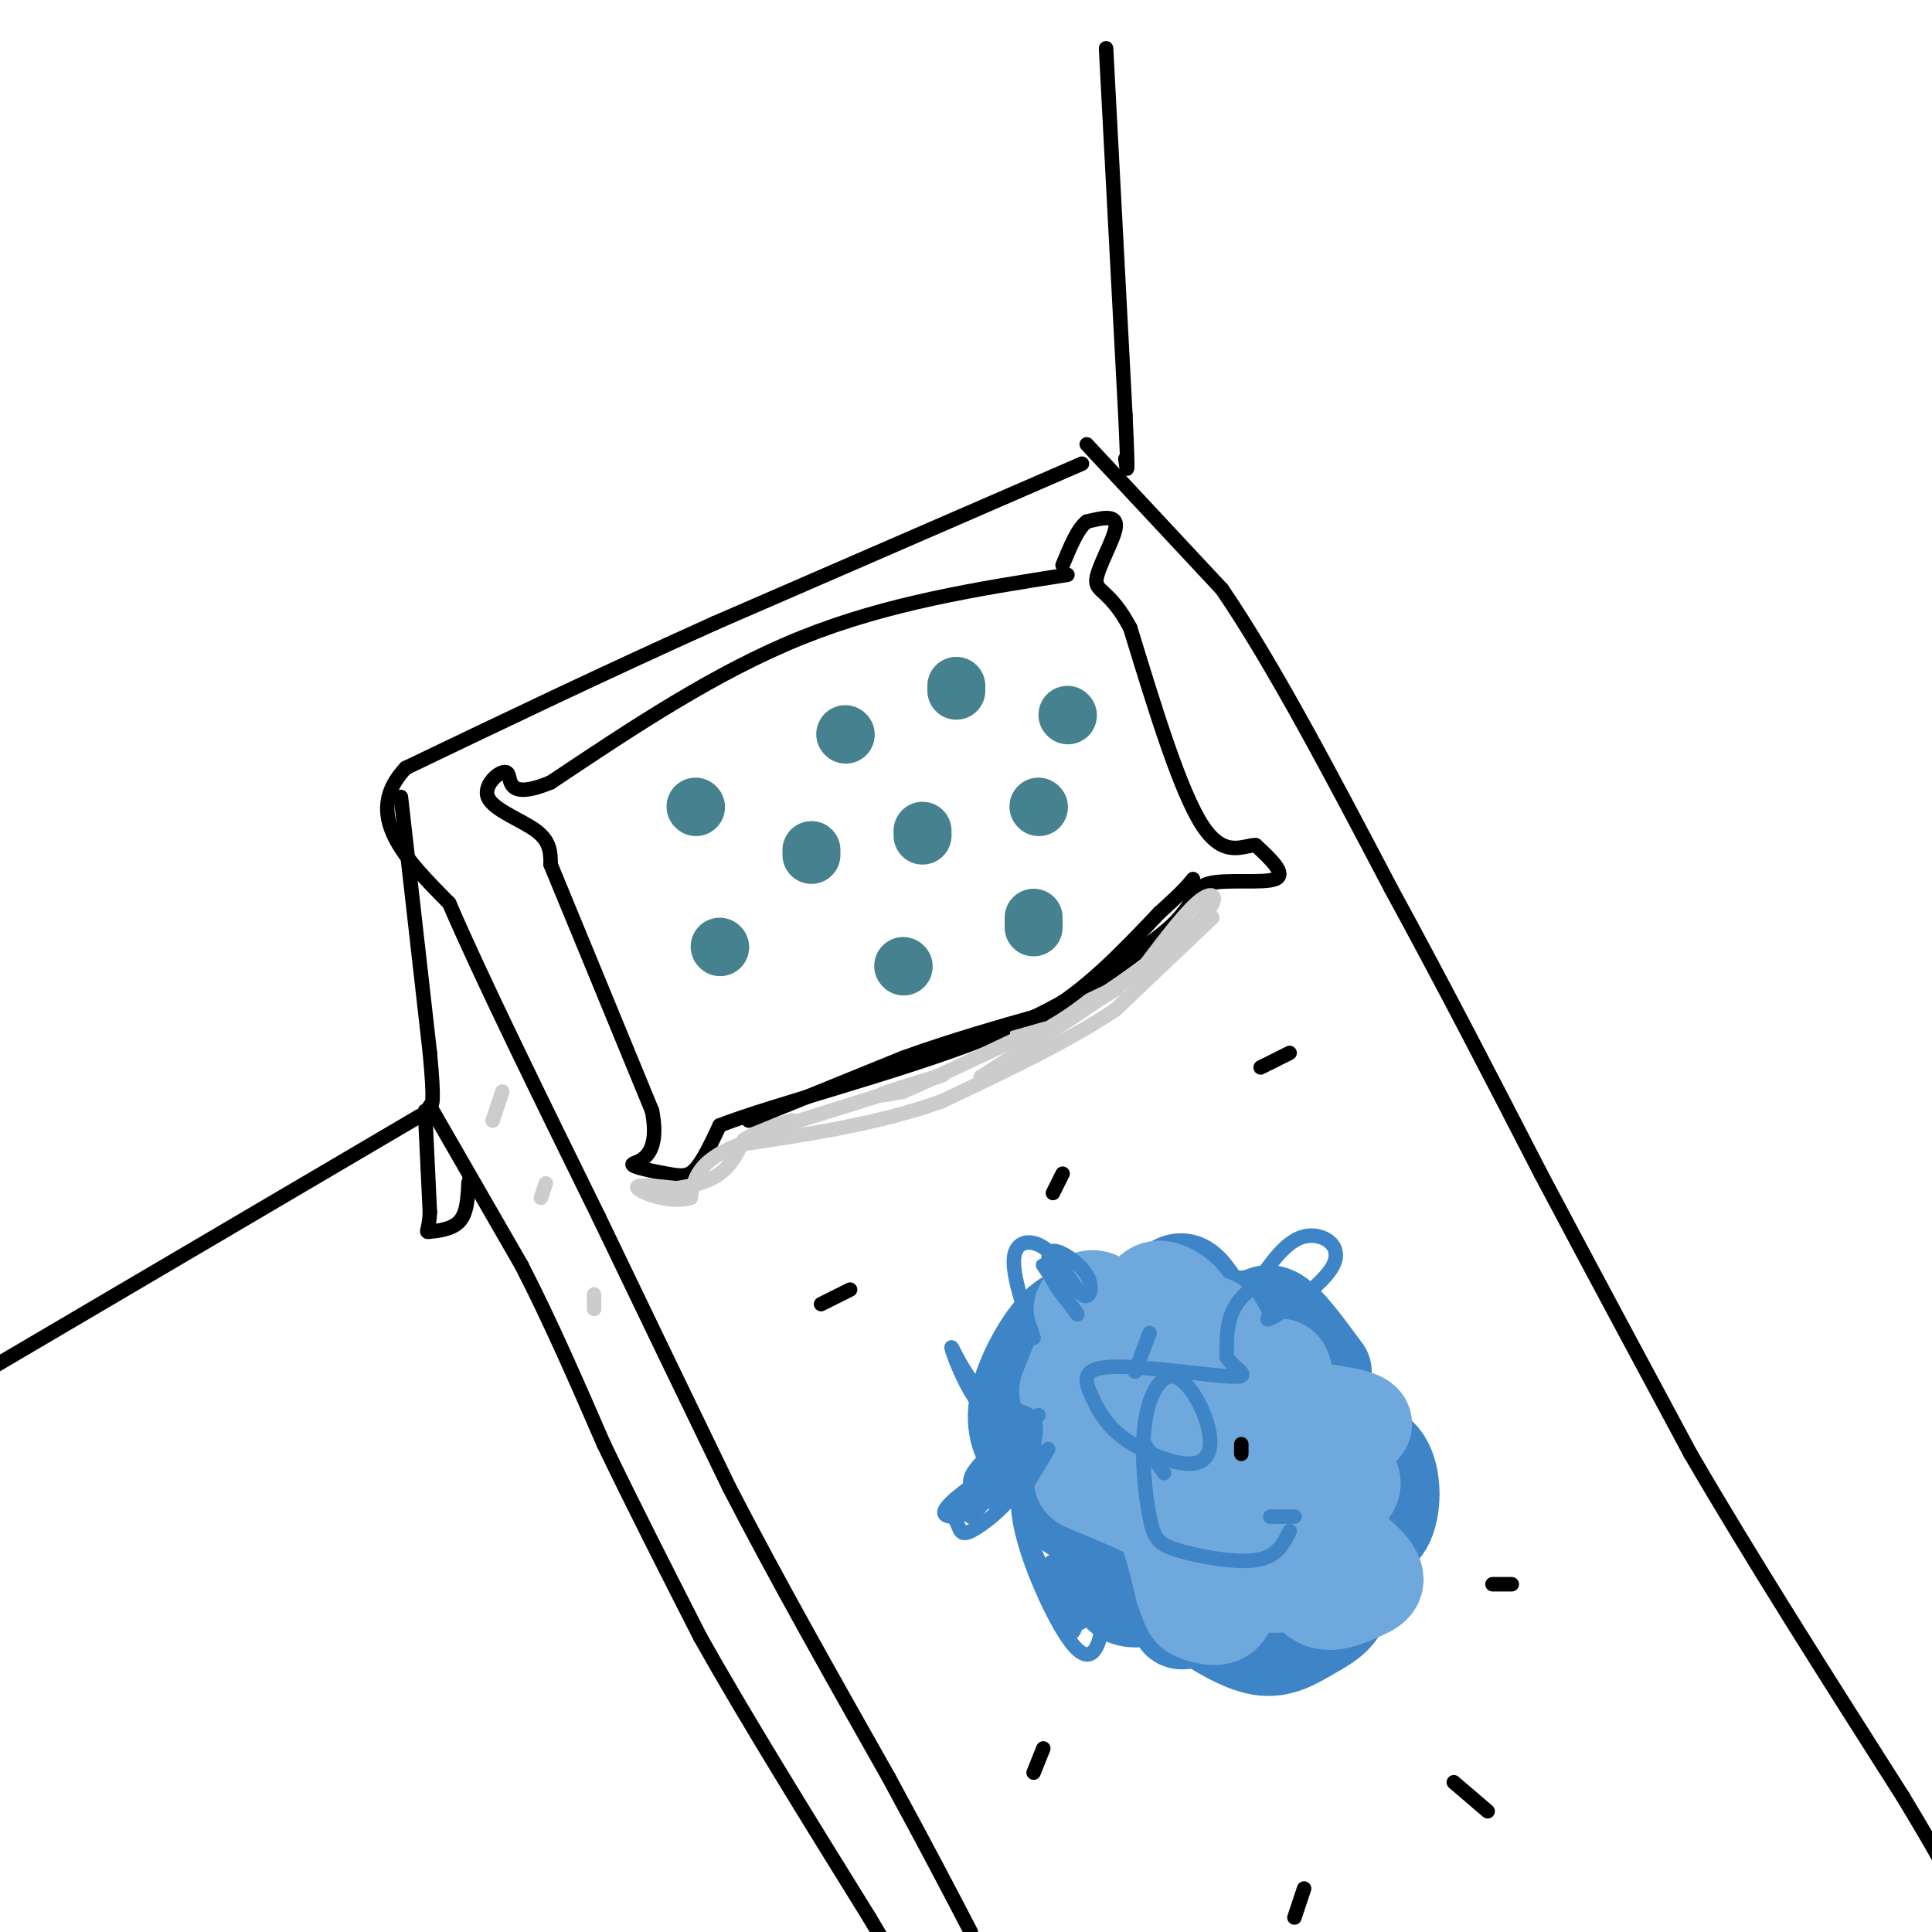 <svg viewBox='0 0 400 400' version='1.1' xmlns='http://www.w3.org/2000/svg' xmlns:xlink='http://www.w3.org/1999/xlink'><g fill='none' stroke='#000000' stroke-width='3' stroke-linecap='round' stroke-linejoin='round'><path d='M221,119c-18.583,2.917 -37.167,5.833 -55,13c-17.833,7.167 -34.917,18.583 -52,30'/><path d='M114,162c-9.691,3.974 -7.917,-1.089 -9,-2c-1.083,-0.911 -5.022,2.332 -4,5c1.022,2.668 7.006,4.762 10,7c2.994,2.238 2.997,4.619 3,7'/><path d='M114,179c4.000,9.667 12.500,30.333 21,51'/><path d='M135,230c1.998,10.273 -3.506,10.455 -4,11c-0.494,0.545 4.021,1.455 7,2c2.979,0.545 4.423,0.727 6,-1c1.577,-1.727 3.289,-5.364 5,-9'/><path d='M149,233c11.356,-4.422 37.244,-10.978 55,-18c17.756,-7.022 27.378,-14.511 37,-22'/><path d='M241,193c6.881,-5.690 5.583,-8.917 9,-10c3.417,-1.083 11.548,-0.024 14,-1c2.452,-0.976 -0.774,-3.988 -4,-7'/><path d='M260,175c-2.400,-0.156 -6.400,2.956 -11,-4c-4.600,-6.956 -9.800,-23.978 -15,-41'/><path d='M234,130c-4.214,-7.964 -7.250,-7.375 -7,-10c0.250,-2.625 3.786,-8.464 4,-11c0.214,-2.536 -2.893,-1.768 -6,-1'/><path d='M225,108c-1.833,1.333 -3.417,5.167 -5,9'/><path d='M224,96c0.000,0.000 -76.000,33.000 -76,33'/><path d='M148,129c-23.333,10.500 -43.667,20.250 -64,30'/><path d='M84,159c-9.167,9.667 -0.083,18.833 9,28'/><path d='M93,187c6.667,15.500 18.833,40.250 31,65'/><path d='M124,252c9.667,20.167 18.333,38.083 27,56'/><path d='M151,308c10.000,19.333 21.500,39.667 33,60'/><path d='M184,368c8.333,15.333 12.667,23.667 17,32'/><path d='M225,92c0.000,0.000 28.000,30.000 28,30'/><path d='M253,122c10.500,15.333 22.750,38.667 35,62'/><path d='M288,184c11.000,20.167 21.000,39.583 31,59'/><path d='M319,243c10.333,19.500 20.667,38.750 31,58'/><path d='M350,301c12.500,21.500 28.250,46.250 44,71'/><path d='M394,372c9.167,15.167 10.083,17.583 11,20'/><path d='M83,165c0.000,0.000 6.000,53.000 6,53'/><path d='M89,218c1.000,10.667 0.500,10.833 0,11'/><path d='M89,229c0.000,1.833 0.000,0.917 0,0'/><path d='M89,229c3.167,5.500 11.083,19.250 19,33'/><path d='M108,262c6.000,11.667 11.500,24.333 17,37'/><path d='M125,299c6.167,12.833 13.083,26.417 20,40'/><path d='M145,339c9.167,16.333 22.083,37.167 35,58'/><path d='M180,397c8.167,13.667 11.083,18.833 14,24'/><path d='M88,230c0.000,0.000 1.000,21.000 1,21'/><path d='M89,251c-0.179,4.179 -1.125,4.125 0,4c1.125,-0.125 4.321,-0.321 6,-2c1.679,-1.679 1.839,-4.839 2,-8'/><path d='M97,245c0.333,-1.333 0.167,-0.667 0,0'/></g>
<g fill='none' stroke='#45818e' stroke-width='12' stroke-linecap='round' stroke-linejoin='round'><path d='M175,152c0.000,0.000 0.100,0.100 0.1,0.1'/><path d='M144,167c0.000,0.000 0.100,0.100 0.1,0.1'/><path d='M149,196c0.000,0.000 0.100,0.100 0.1,0.1'/><path d='M168,176c0.000,0.000 0.000,1.000 0,1'/><path d='M187,200c0.000,0.000 0.100,0.100 0.1,0.1'/><path d='M191,173c0.000,0.000 0.000,-1.000 0,-1'/><path d='M198,142c0.000,0.000 0.000,1.000 0,1'/><path d='M215,167c0.000,0.000 0.100,0.100 0.1,0.1'/><path d='M214,192c0.000,0.000 0.000,-2.000 0,-2'/><path d='M221,148c0.000,0.000 0.100,0.100 0.1,0.1'/></g>
<g fill='none' stroke='#cccccc' stroke-width='3' stroke-linecap='round' stroke-linejoin='round'><path d='M251,190c0.000,0.000 -20.000,19.000 -20,19'/><path d='M231,209c-9.333,6.333 -22.667,12.667 -36,19'/><path d='M195,228c-13.000,4.667 -27.500,6.833 -42,9'/><path d='M153,237c-8.667,3.333 -9.333,7.167 -10,11'/><path d='M143,248c-4.356,1.267 -10.244,-1.067 -11,-2c-0.756,-0.933 3.622,-0.467 8,0'/><path d='M140,246c3.022,-0.356 6.578,-1.244 9,-3c2.422,-1.756 3.711,-4.378 5,-7'/><path d='M154,236c3.222,-2.067 8.778,-3.733 10,-4c1.222,-0.267 -1.889,0.867 -5,2'/><path d='M159,234c7.774,-2.357 29.708,-9.250 35,-11c5.292,-1.750 -6.060,1.643 -10,3c-3.940,1.357 -0.470,0.679 3,0'/><path d='M187,226c5.500,-2.333 17.750,-8.167 30,-14'/><path d='M217,212c6.188,-3.305 6.659,-4.566 3,-3c-3.659,1.566 -11.447,5.960 -9,5c2.447,-0.960 15.128,-7.274 19,-9c3.872,-1.726 -1.064,1.137 -6,4'/><path d='M224,209c4.012,-2.702 17.042,-11.458 23,-17c5.958,-5.542 4.845,-7.869 2,-6c-2.845,1.869 -7.423,7.935 -12,14'/><path d='M237,200c-7.667,6.167 -20.833,14.583 -34,23'/><path d='M104,226c0.000,0.000 -2.000,6.000 -2,6'/><path d='M113,245c0.000,0.000 -1.000,3.000 -1,3'/><path d='M123,268c0.000,0.000 0.000,3.000 0,3'/></g>
<g fill='none' stroke='#3d85c6' stroke-width='3' stroke-linecap='round' stroke-linejoin='round'><path d='M258,283c-5.018,-5.214 -10.036,-10.429 -11,-10c-0.964,0.429 2.125,6.500 -1,10c-3.125,3.500 -12.464,4.429 -16,6c-3.536,1.571 -1.268,3.786 1,6'/><path d='M231,295c1.810,0.862 5.836,0.018 4,4c-1.836,3.982 -9.533,12.789 -13,17c-3.467,4.211 -2.703,3.826 1,3c3.703,-0.826 10.344,-2.093 13,0c2.656,2.093 1.328,7.547 0,13'/><path d='M236,332c3.866,-0.021 13.531,-6.573 22,-7c8.469,-0.427 15.742,5.270 18,4c2.258,-1.270 -0.498,-9.506 0,-13c0.498,-3.494 4.249,-2.247 8,-1'/><path d='M284,315c3.064,0.116 6.724,0.906 9,0c2.276,-0.906 3.168,-3.509 2,-7c-1.168,-3.491 -4.396,-7.869 -10,-9c-5.604,-1.131 -13.585,0.986 -15,-2c-1.415,-2.986 3.734,-11.073 6,-15c2.266,-3.927 1.647,-3.693 -2,-3c-3.647,0.693 -10.324,1.847 -17,3'/><path d='M257,282c-3.596,1.275 -4.087,2.963 -3,6c1.087,3.037 3.750,7.422 4,6c0.250,-1.422 -1.915,-8.651 -4,-13c-2.085,-4.349 -4.091,-5.819 -6,-2c-1.909,3.819 -3.720,12.927 -4,18c-0.280,5.073 0.972,6.111 3,7c2.028,0.889 4.833,1.628 7,1c2.167,-0.628 3.695,-2.622 4,-6c0.305,-3.378 -0.614,-8.140 -2,-11c-1.386,-2.860 -3.237,-3.818 -5,-5c-1.763,-1.182 -3.436,-2.587 -6,1c-2.564,3.587 -6.018,12.168 -7,17c-0.982,4.832 0.509,5.916 2,7'/><path d='M240,308c1.067,2.835 2.733,6.421 8,5c5.267,-1.421 14.133,-7.850 18,-12c3.867,-4.150 2.734,-6.021 2,-8c-0.734,-1.979 -1.067,-4.067 -4,-6c-2.933,-1.933 -8.464,-3.712 -13,-3c-4.536,0.712 -8.077,3.915 -11,7c-2.923,3.085 -5.227,6.054 -6,12c-0.773,5.946 -0.016,14.870 6,17c6.016,2.130 17.290,-2.534 23,-6c5.710,-3.466 5.855,-5.733 6,-8'/></g>
<g fill='none' stroke='#3d85c6' stroke-width='20' stroke-linecap='round' stroke-linejoin='round'><path d='M267,289c-4.545,-6.330 -9.091,-12.660 -10,-10c-0.909,2.660 1.818,14.311 0,16c-1.818,1.689 -8.182,-6.584 -10,-7c-1.818,-0.416 0.909,7.024 1,10c0.091,2.976 -2.455,1.488 -5,0'/><path d='M243,298c-3.807,0.402 -10.825,1.407 -8,2c2.825,0.593 15.491,0.775 14,2c-1.491,1.225 -17.140,3.493 -22,6c-4.860,2.507 1.070,5.254 7,8'/><path d='M234,316c2.852,3.022 6.482,6.578 9,8c2.518,1.422 3.926,0.709 6,0c2.074,-0.709 4.815,-1.413 5,-5c0.185,-3.587 -2.187,-10.057 -3,-9c-0.813,1.057 -0.066,9.642 2,15c2.066,5.358 5.451,7.488 10,8c4.549,0.512 10.263,-0.593 10,-6c-0.263,-5.407 -6.504,-15.116 -9,-18c-2.496,-2.884 -1.248,1.058 0,5'/><path d='M264,314c2.462,2.397 8.615,5.891 12,7c3.385,1.109 4.000,-0.165 4,-2c-0.000,-1.835 -0.616,-4.229 -1,-7c-0.384,-2.771 -0.536,-5.918 -7,-6c-6.464,-0.082 -19.240,2.901 -23,-1c-3.760,-3.901 1.497,-14.686 2,-20c0.503,-5.314 -3.749,-5.157 -8,-5'/><path d='M243,280c-0.166,3.828 3.420,15.899 1,18c-2.420,2.101 -10.844,-5.767 -16,-9c-5.156,-3.233 -7.042,-1.832 -5,2c2.042,3.832 8.012,10.095 10,13c1.988,2.905 -0.006,2.453 -2,2'/><path d='M231,306c-2.303,0.945 -7.061,2.309 -9,4c-1.939,1.691 -1.058,3.710 5,5c6.058,1.290 17.294,1.851 20,6c2.706,4.149 -3.118,11.886 -3,14c0.118,2.114 6.176,-1.396 9,-5c2.824,-3.604 2.412,-7.302 2,-11'/><path d='M255,319c0.103,-4.236 -0.641,-9.326 4,-11c4.641,-1.674 14.666,0.068 19,1c4.334,0.932 2.976,1.054 1,-3c-1.976,-4.054 -4.570,-12.284 -9,-17c-4.430,-4.716 -10.694,-5.919 -13,-8c-2.306,-2.081 -0.653,-5.041 1,-8'/><path d='M258,273c2.805,3.228 9.319,15.298 15,21c5.681,5.702 10.530,5.035 13,8c2.470,2.965 2.563,9.561 1,13c-1.563,3.439 -4.781,3.719 -8,4'/><path d='M279,319c-2.121,0.273 -3.425,-1.046 -3,1c0.425,2.046 2.578,7.456 2,11c-0.578,3.544 -3.886,5.224 -7,7c-3.114,1.776 -6.032,3.650 -10,3c-3.968,-0.650 -8.984,-3.825 -14,-7'/><path d='M247,334c-1.869,-2.856 0.458,-6.498 -2,-6c-2.458,0.498 -9.700,5.134 -13,2c-3.300,-3.134 -2.657,-14.038 -4,-19c-1.343,-4.962 -4.671,-3.981 -8,-3'/><path d='M220,308c-2.574,-1.596 -5.010,-4.088 -7,-7c-1.990,-2.912 -3.536,-6.246 -2,-12c1.536,-5.754 6.153,-13.930 10,-16c3.847,-2.070 6.923,1.965 10,6'/><path d='M231,279c3.541,-1.349 7.392,-7.722 10,-11c2.608,-3.278 3.971,-3.459 6,-1c2.029,2.459 4.722,7.560 7,9c2.278,1.440 4.139,-0.780 6,-3'/><path d='M260,273c1.644,-0.956 2.756,-1.844 5,0c2.244,1.844 5.622,6.422 9,11'/></g>
<g fill='none' stroke='#6fa8dc' stroke-width='20' stroke-linecap='round' stroke-linejoin='round'><path d='M225,278c0.000,0.000 -4.000,10.000 -4,10'/><path d='M222,291c0.000,0.000 7.000,4.000 7,4'/><path d='M230,296c-1.875,3.655 -3.750,7.310 -5,9c-1.250,1.690 -1.875,1.417 2,3c3.875,1.583 12.250,5.024 17,8c4.750,2.976 5.875,5.488 7,8'/><path d='M251,324c3.933,1.596 10.267,1.585 13,-1c2.733,-2.585 1.867,-7.744 2,-12c0.133,-4.256 1.267,-7.607 -4,-8c-5.267,-0.393 -16.933,2.174 -21,-1c-4.067,-3.174 -0.533,-12.087 3,-21'/><path d='M244,281c-2.403,-3.058 -9.910,-0.204 -11,2c-1.090,2.204 4.238,3.759 5,3c0.762,-0.759 -3.043,-3.832 -3,-6c0.043,-2.168 3.935,-3.430 8,-2c4.065,1.430 8.304,5.551 10,6c1.696,0.449 0.848,-2.776 0,-6'/><path d='M253,278c-0.769,-2.351 -2.691,-5.228 -2,-3c0.691,2.228 3.994,9.561 7,11c3.006,1.439 5.716,-3.018 7,-3c1.284,0.018 1.142,4.509 1,9'/><path d='M266,292c2.738,3.871 9.085,9.048 12,12c2.915,2.952 2.400,3.679 0,6c-2.400,2.321 -6.686,6.234 -8,9c-1.314,2.766 0.343,4.383 2,6'/><path d='M272,325c-1.272,1.814 -5.451,3.349 -9,3c-3.549,-0.349 -6.468,-2.583 -9,-4c-2.532,-1.417 -4.679,-2.019 -7,-8c-2.321,-5.981 -4.817,-17.341 -8,-21c-3.183,-3.659 -7.052,0.383 -9,1c-1.948,0.617 -1.974,-2.192 -2,-5'/><path d='M228,291c-0.670,-2.943 -1.344,-7.799 -3,-8c-1.656,-0.201 -4.292,4.254 -2,9c2.292,4.746 9.512,9.785 14,16c4.488,6.215 6.244,13.608 8,21'/><path d='M245,329c1.534,4.256 1.368,4.396 3,5c1.632,0.604 5.061,1.671 6,-1c0.939,-2.671 -0.613,-9.080 -1,-12c-0.387,-2.920 0.391,-2.350 3,-2c2.609,0.350 7.049,0.479 10,3c2.951,2.521 4.415,7.435 7,9c2.585,1.565 6.293,-0.217 10,-2'/><path d='M283,329c2.274,-1.056 2.957,-2.694 -2,-7c-4.957,-4.306 -15.556,-11.278 -16,-16c-0.444,-4.722 9.265,-7.194 14,-9c4.735,-1.806 4.496,-2.944 -1,-4c-5.496,-1.056 -16.248,-2.028 -27,-3'/><path d='M251,290c-5.914,-0.730 -7.198,-1.055 -7,-4c0.198,-2.945 1.879,-8.510 2,-12c0.121,-3.490 -1.318,-4.905 -3,-6c-1.682,-1.095 -3.607,-1.872 -5,0c-1.393,1.872 -2.255,6.392 -4,7c-1.745,0.608 -4.372,-2.696 -7,-6'/><path d='M227,269c-1.667,-0.667 -2.333,0.667 -3,2'/></g>
<g fill='none' stroke='#000000' stroke-width='3' stroke-linecap='round' stroke-linejoin='round'><path d='M176,267c0.000,0.000 -6.000,3.000 -6,3'/><path d='M220,243c0.000,0.000 -2.000,4.000 -2,4'/><path d='M257,299c0.000,0.000 0.000,2.000 0,2'/><path d='M309,328c0.000,0.000 4.000,0.000 4,0'/><path d='M301,369c0.000,0.000 7.000,6.000 7,6'/><path d='M270,391c0.000,0.000 -2.000,6.000 -2,6'/><path d='M216,362c0.000,0.000 -2.000,5.000 -2,5'/><path d='M261,221c0.000,0.000 6.000,-3.000 6,-3'/><path d='M155,232c0.000,0.000 32.000,-13.000 32,-13'/><path d='M187,219c10.167,-3.667 19.583,-6.333 29,-9'/><path d='M216,210c8.833,-5.000 16.417,-13.000 24,-21'/><path d='M240,189c5.167,-4.667 6.083,-5.833 7,-7'/><path d='M229,10c0.000,0.000 4.000,76.000 4,76'/><path d='M233,86c0.667,14.167 0.333,11.583 0,9'/><path d='M87,231c0.000,0.000 -102.000,60.000 -102,60'/><path d='M-15,291c-19.167,10.667 -16.083,7.333 -13,4'/></g>
<g fill='none' stroke='#3d85c6' stroke-width='3' stroke-linecap='round' stroke-linejoin='round'><path d='M215,293c-6.548,4.970 -13.095,9.940 -14,13c-0.905,3.060 3.833,4.208 8,2c4.167,-2.208 7.762,-7.774 8,-8c0.238,-0.226 -2.881,4.887 -6,10'/><path d='M211,310c-3.861,1.589 -10.514,0.562 -13,1c-2.486,0.438 -0.806,2.340 0,4c0.806,1.660 0.738,3.077 3,2c2.262,-1.077 6.854,-4.650 9,-8c2.146,-3.350 1.847,-6.479 1,-8c-0.847,-1.521 -2.242,-1.435 -4,1c-1.758,2.435 -3.879,7.217 -6,12'/><path d='M201,314c1.027,-0.497 6.596,-7.741 6,-9c-0.596,-1.259 -7.357,3.466 -10,6c-2.643,2.534 -1.167,2.876 0,3c1.167,0.124 2.025,0.031 4,-2c1.975,-2.031 5.065,-5.998 5,-7c-0.065,-1.002 -3.287,0.961 -5,3c-1.713,2.039 -1.918,4.154 0,3c1.918,-1.154 5.959,-5.577 10,-10'/><path d='M211,301c2.207,-2.606 2.725,-4.121 1,-5c-1.725,-0.879 -5.694,-1.122 -9,-5c-3.306,-3.878 -5.948,-11.390 -6,-12c-0.052,-0.610 2.486,5.682 6,9c3.514,3.318 8.004,3.662 10,5c1.996,1.338 1.498,3.669 1,6'/><path d='M214,299c-1.038,2.858 -4.134,7.003 -3,15c1.134,7.997 6.498,19.845 10,25c3.502,5.155 5.144,3.616 6,2c0.856,-1.616 0.928,-3.308 1,-5'/><path d='M228,336c-0.117,-5.461 -0.909,-16.612 -2,-15c-1.091,1.612 -2.481,15.989 -4,17c-1.519,1.011 -3.167,-11.342 -4,-14c-0.833,-2.658 -0.852,4.380 0,8c0.852,3.620 2.576,3.821 4,4c1.424,0.179 2.550,0.337 2,-2c-0.550,-2.337 -2.775,-7.168 -5,-12'/><path d='M219,322c-1.536,-3.126 -2.876,-4.941 -4,-5c-1.124,-0.059 -2.033,1.638 0,6c2.033,4.362 7.010,11.389 8,11c0.990,-0.389 -2.005,-8.195 -5,-16'/><path d='M214,277c-2.294,-6.779 -4.588,-13.559 -4,-17c0.588,-3.441 4.058,-3.544 7,-1c2.942,2.544 5.356,7.733 7,9c1.644,1.267 2.520,-1.390 1,-4c-1.520,-2.610 -5.434,-5.174 -7,-5c-1.566,0.174 -0.783,3.087 0,6'/><path d='M218,265c1.121,2.454 3.922,5.588 3,4c-0.922,-1.588 -5.567,-7.900 -5,-7c0.567,0.900 6.345,9.012 7,10c0.655,0.988 -3.813,-5.146 -5,-7c-1.187,-1.854 0.906,0.573 3,3'/><path d='M238,276c0.000,0.000 -3.000,8.000 -3,8'/><path d='M237,299c0.000,0.000 4.000,6.000 4,6'/><path d='M263,314c0.000,0.000 5.000,0.000 5,0'/><path d='M260,266c3.121,-4.538 6.241,-9.077 10,-10c3.759,-0.923 8.156,1.768 6,6c-2.156,4.232 -10.865,10.004 -13,11c-2.135,0.996 2.304,-2.785 3,-5c0.696,-2.215 -2.351,-2.866 -5,-2c-2.649,0.866 -4.900,3.247 -6,6c-1.100,2.753 -1.050,5.876 -1,9'/><path d='M254,281c1.508,2.485 5.780,4.199 1,4c-4.780,-0.199 -18.610,-2.310 -25,-2c-6.390,0.310 -5.340,3.042 -4,6c1.340,2.958 2.971,6.141 7,9c4.029,2.859 10.458,5.395 14,5c3.542,-0.395 4.197,-3.719 3,-8c-1.197,-4.281 -4.246,-9.517 -7,-10c-2.754,-0.483 -5.213,3.788 -6,10c-0.787,6.212 0.098,14.366 1,19c0.902,4.634 1.820,5.748 6,7c4.180,1.252 11.623,2.644 16,2c4.377,-0.644 5.689,-3.322 7,-6'/></g>
</svg>